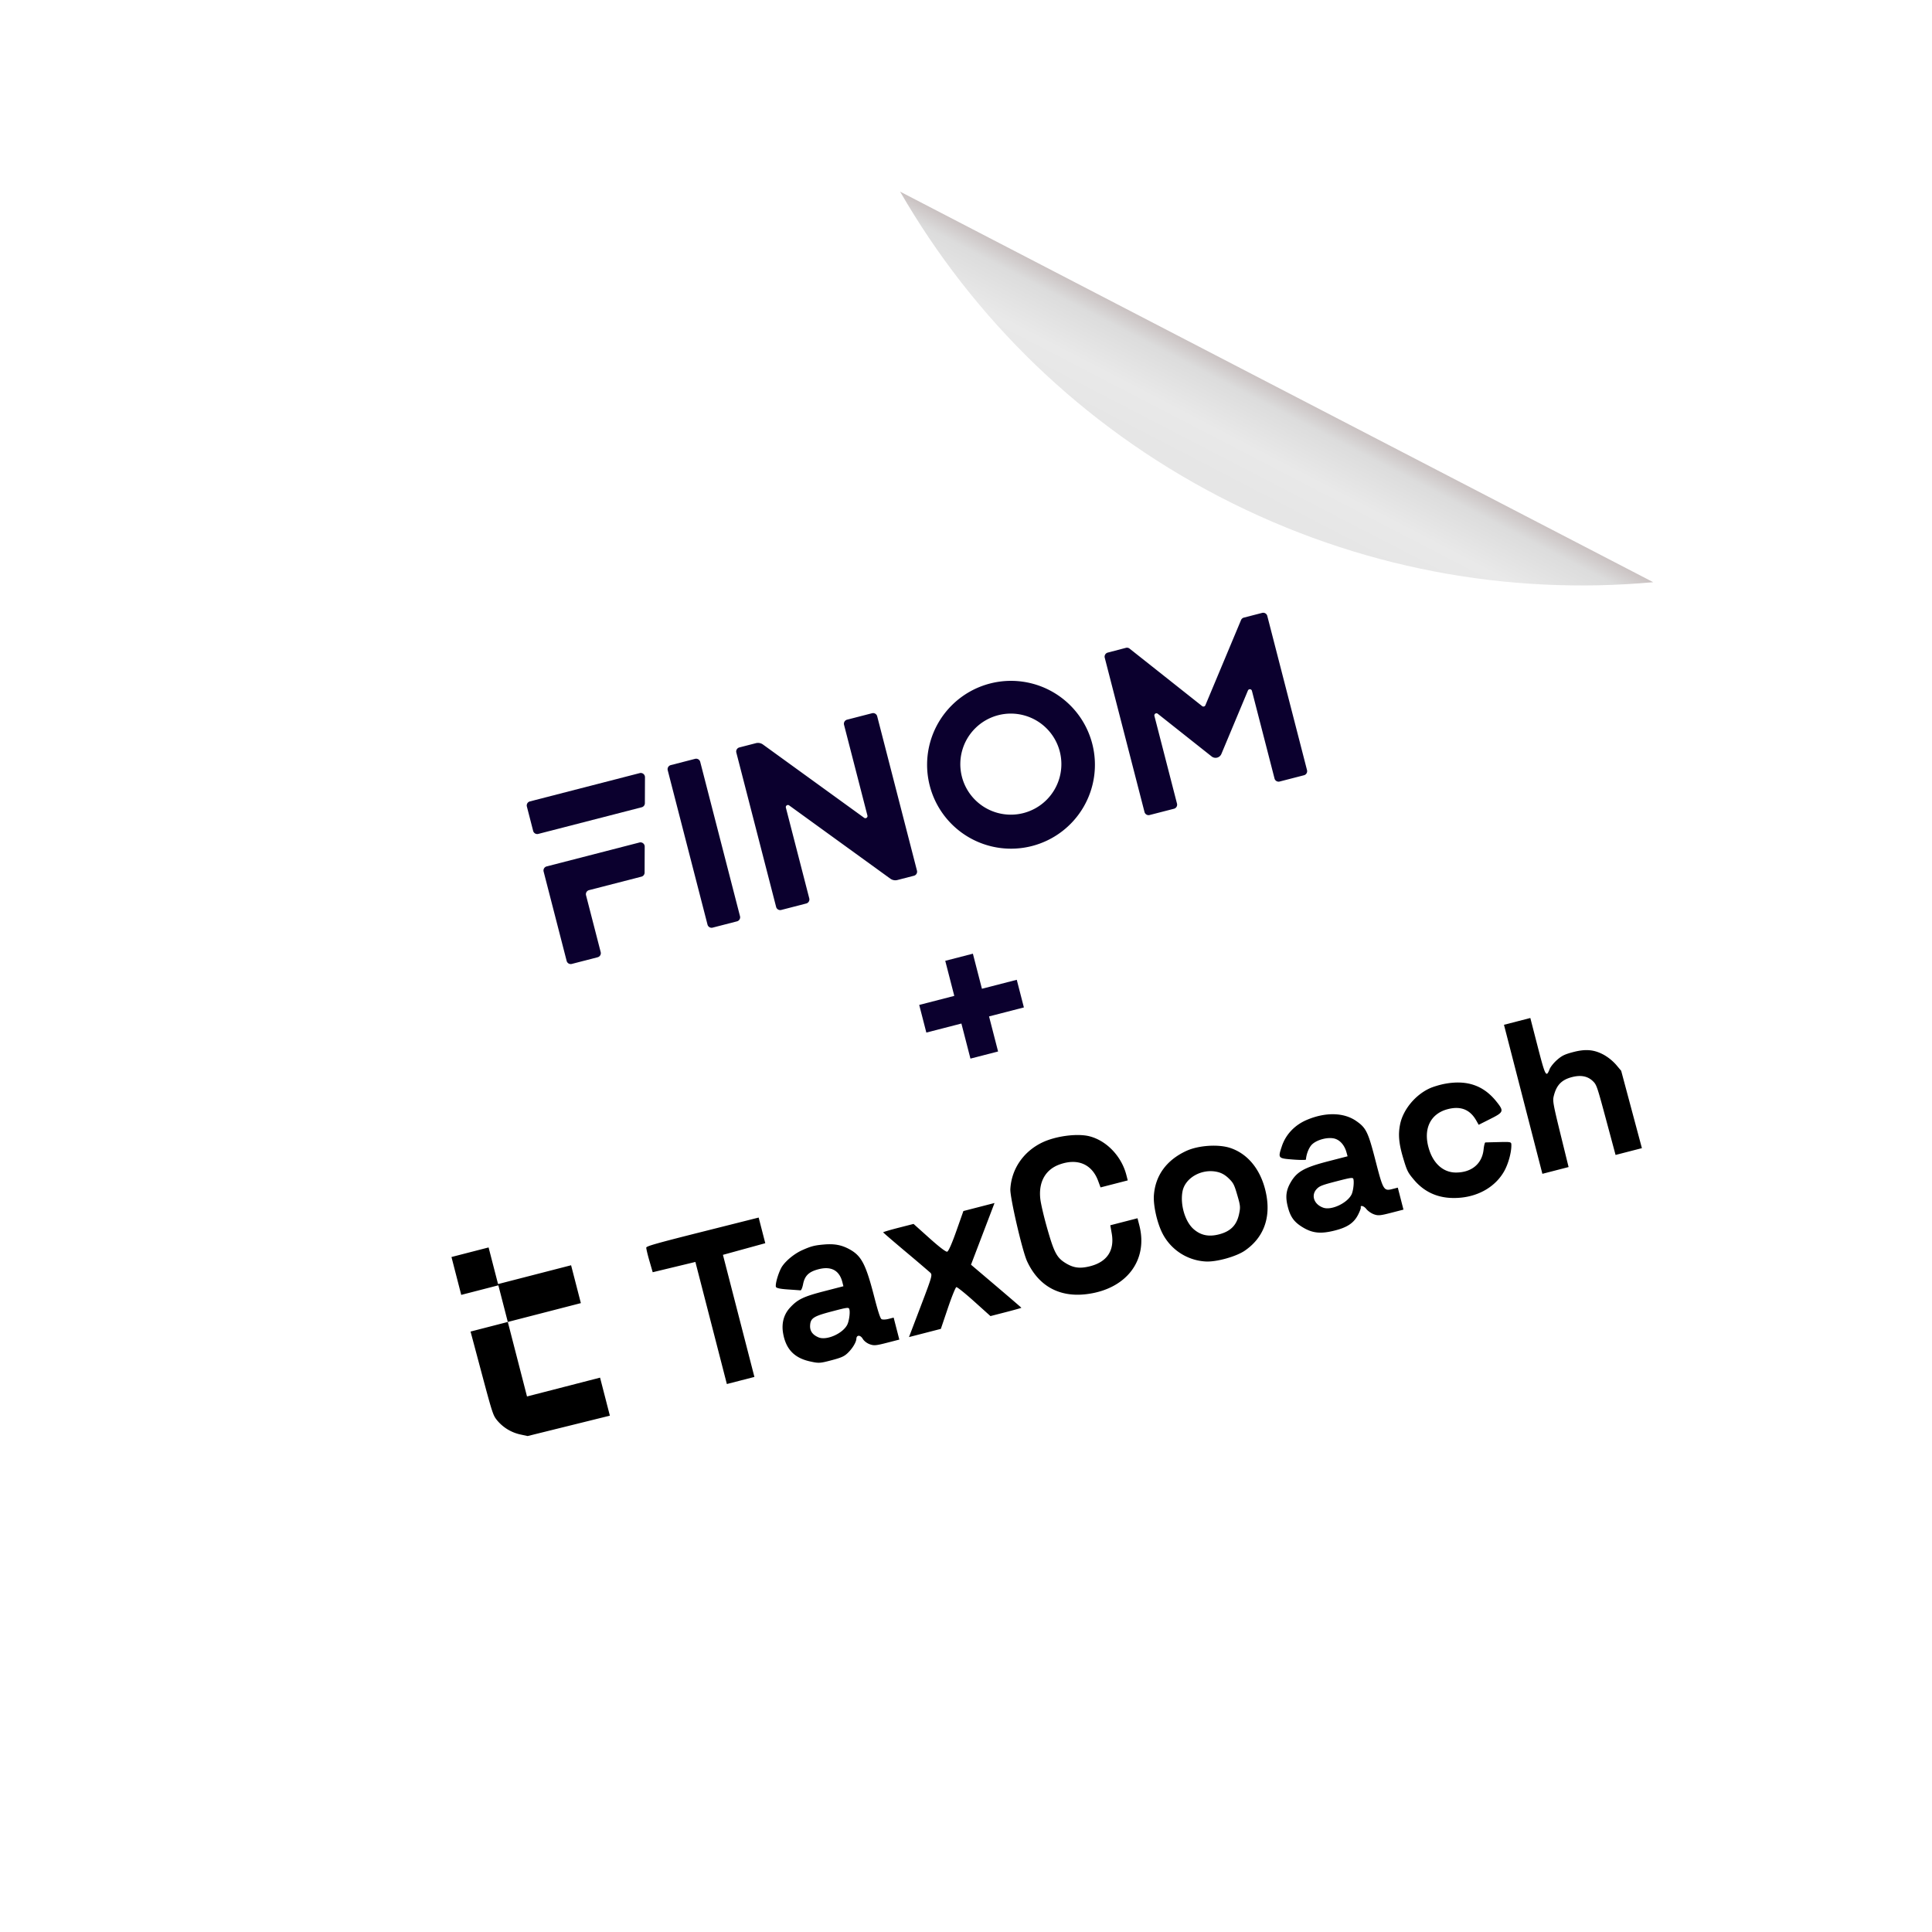 <svg xmlns="http://www.w3.org/2000/svg" fill="none" viewBox="0 0 196 196"><g filter="url(#a)"><path fill="#fff" fill-rule="evenodd" d="M91.315 17.154C65.076 19.547 40.57 34.85 27.54 59.975c-20.325 39.19-5.03 87.437 34.16 107.761 39.191 20.325 87.437 5.03 107.761-34.16 13.03-25.125 11.42-53.972-1.74-76.797L91.315 17.154Z" clip-rule="evenodd"/><path fill="url(#b)" fill-rule="evenodd" d="M167.719 56.78c-14.688 1.339-29.919-1.368-43.983-8.661-14.065-7.294-25.051-18.184-32.419-30.96L167.72 56.78Z" clip-rule="evenodd"/><path fill="#0B002E" fill-rule="evenodd" d="M53.758 79.018a.427.427 0 0 0-.307.52l.636 2.47a.427.427 0 0 0 .52.308l10.495-2.704a.427.427 0 0 0 .32-.412l.01-2.637a.427.427 0 0 0-.533-.416l-11.141 2.871Zm6.875 15.81-2.627.678a.427.427 0 0 1-.52-.307l-2.336-9.066a.427.427 0 0 1 .307-.52l9.414-2.426a.427.427 0 0 1 .534.416l-.01 2.637a.427.427 0 0 1-.321.412L59.76 88.02a.427.427 0 0 0-.307.52l1.487 5.768a.427.427 0 0 1-.308.52ZM70.517 74.7a.427.427 0 0 1 .52.307l4.036 15.66a.427.427 0 0 1-.307.52l-2.47.637a.427.427 0 0 1-.52-.307l-4.036-15.66a.427.427 0 0 1 .307-.52l2.47-.637Z" clip-rule="evenodd"/><path fill="#0B002E" d="m85.935 70.727 2.535-.654a.427.427 0 0 1 .52.307l4.036 15.66a.427.427 0 0 1-.307.52l-1.679.433a.854.854 0 0 1-.714-.135l-10.268-7.435a.214.214 0 0 0-.332.226l2.373 9.207a.427.427 0 0 1-.307.52l-2.535.654a.427.427 0 0 1-.52-.307L74.7 74.063a.427.427 0 0 1 .307-.52l1.679-.433a.854.854 0 0 1 .714.135l10.268 7.436a.214.214 0 0 0 .332-.227l-2.373-9.207a.427.427 0 0 1 .307-.52Zm24.858 2.385a8.513 8.513 0 1 1-16.487 4.248 8.513 8.513 0 0 1 16.487-4.248Zm-13.208 3.404a5.126 5.126 0 1 0 9.929-2.559 5.126 5.126 0 0 0-9.928 2.559Zm34.704-.152-2.47.637a.426.426 0 0 1-.52-.308l-2.293-8.896a.214.214 0 0 0-.404-.03l-2.693 6.436a.64.64 0 0 1-.989.254l-5.467-4.331a.213.213 0 0 0-.339.22l2.292 8.897a.427.427 0 0 1-.307.52l-2.47.636a.426.426 0 0 1-.52-.306l-4.034-15.652a.428.428 0 0 1 .306-.52l1.84-.482a.425.425 0 0 1 .373.078l7.362 5.832c.11.088.275.046.329-.085l3.618-8.645a.428.428 0 0 1 .288-.248l1.854-.478a.427.427 0 0 1 .52.307l4.031 15.644a.427.427 0 0 1-.307.52ZM93.976 102.469l-.722-2.804 3.558-.917-.917-3.558 2.804-.723.917 3.558 3.534-.91.723 2.804-3.535.911.917 3.558-2.804.722-.917-3.558-3.558.917Z"/><path fill="#000" fill-rule="evenodd" d="m46.297 127.16.495 1.921 1.883-.485 1.884-.486.479 1.859.479 1.859-1.89.487-1.89.487 1.13 4.235c1.075 4.021 1.153 4.26 1.54 4.74a4.234 4.234 0 0 0 2.345 1.457l.777.167 4.17-1.033 4.172-1.033-.497-1.929-.498-1.929-3.705.955-3.706.955-.974-3.78-.974-3.779 3.705-.955 3.706-.956-.495-1.92-.496-1.921-3.705.955-3.705.955-.48-1.859-.479-1.858-1.883.485-1.883.485.495 1.921Zm59.415-13.529c-1.898.924-3.098 2.684-3.213 4.715-.047.83 1.211 6.267 1.691 7.311 1.159 2.516 3.264 3.687 6.025 3.351 4.036-.492 6.288-3.42 5.369-6.983l-.185-.718-1.38.356-1.381.356.146.829c.303 1.728-.474 2.897-2.215 3.331-1.04.259-1.69.167-2.519-.356-.844-.534-1.122-1.067-1.811-3.484-.352-1.235-.655-2.54-.706-3.045-.171-1.691.536-2.933 1.962-3.445 1.83-.656 3.284-.033 3.915 1.68l.239.648 1.38-.355 1.38-.356-.142-.552c-.486-1.886-1.989-3.468-3.724-3.919-1.242-.323-3.461-.031-4.831.636Zm-40.148 10.653c-.01.099.132.703.317 1.34l.336 1.159 2.165-.522 2.165-.522 1.597 6.193 1.596 6.193 1.398-.36 1.397-.36-1.597-6.193-1.596-6.193 2.147-.59 2.148-.59-.335-1.301-.336-1.301-5.691 1.433c-4.656 1.172-5.695 1.465-5.71 1.614Zm88.961-15.045 1.949 7.56 1.329-.343 1.329-.343-.817-3.324c-.727-2.962-.804-3.379-.702-3.817.268-1.147.779-1.696 1.84-1.979.909-.242 1.614-.108 2.143.405.379.369.421.49 1.347 3.934l.955 3.553 1.336-.345 1.336-.344-1.051-3.925-1.051-3.925-.522-.619a4.928 4.928 0 0 0-1.27-1.018c-.981-.523-1.842-.591-3.125-.248-.826.221-1.095.353-1.586.78-.325.282-.666.706-.759.941-.348.885-.432.725-1.222-2.341l-.734-2.85-1.337.345-1.336.344 1.948 7.559Zm-73.138 15.304c-.763.341-1.598 1.01-2.024 1.624-.33.475-.732 1.768-.65 2.092.033.132.41.216 1.202.27.634.043 1.216.085 1.292.094.077.009.194-.268.262-.615.17-.873.584-1.276 1.577-1.531 1.272-.328 2.103.117 2.406 1.29l.112.438-1.921.496c-2.13.549-2.717.83-3.499 1.679-.635.691-.876 1.592-.696 2.612.281 1.591 1.13 2.481 2.701 2.833.91.204 1.022.199 2.176-.104.994-.261 1.293-.39 1.636-.706.486-.446.899-1.113.917-1.479.02-.412.405-.407.651.008.129.217.42.442.705.545.427.154.637.136 1.743-.149l1.258-.324-.288-1.116-.287-1.115-.523.135c-.287.074-.605.084-.706.023-.13-.078-.352-.76-.746-2.285-.86-3.328-1.296-4.156-2.546-4.826-.788-.423-1.518-.554-2.573-.46-.942.083-1.293.175-2.179.571Zm38.958-10.064c-1.996.926-3.13 2.476-3.282 4.483-.078 1.022.314 2.784.86 3.865a5.254 5.254 0 0 0 4.416 2.867c1.086.056 3.07-.498 3.948-1.101 1.861-1.277 2.625-3.243 2.188-5.631-.442-2.413-1.778-4.159-3.664-4.786-1.213-.403-3.242-.265-4.466.303Zm12.233-3.151c-1.231.521-2.143 1.485-2.538 2.682-.4 1.212-.394 1.219 1.119 1.339.727.057 1.325.058 1.329.002.034-.517.269-1.142.55-1.462.486-.554 1.763-.882 2.455-.631.514.187.921.687 1.107 1.362l.111.401-1.931.498c-2.463.635-3.218 1.058-3.85 2.159-.465.81-.54 1.47-.281 2.474.265 1.029.639 1.543 1.505 2.069.998.607 1.832.692 3.259.331 1.281-.323 1.938-.769 2.365-1.603.168-.33.292-.656.275-.724-.073-.281.308-.181.565.15.153.195.496.434.763.53.426.153.638.135 1.743-.15l1.257-.324-.287-1.115-.288-1.115-.539.139c-.885.228-.948.124-1.719-2.867-.754-2.925-.952-3.334-1.961-4.033-1.258-.874-3.116-.915-5.009-.112Zm12.462-3.2c-1.458.667-2.685 2.15-2.993 3.617-.223 1.059-.137 1.992.321 3.514.379 1.258.458 1.414 1.09 2.16 1.179 1.39 2.754 1.988 4.732 1.8 1.925-.184 3.544-1.165 4.399-2.667.422-.74.747-1.912.738-2.663-.003-.333-.024-.338-1.269-.309-.695.016-1.312.033-1.369.037-.058.005-.138.325-.179.713-.152 1.453-1.214 2.337-2.807 2.339-1.204.001-2.191-.809-2.671-2.193-.727-2.093.001-3.762 1.847-4.238 1.317-.34 2.258.04 2.896 1.169l.237.419 1.174-.591c1.377-.692 1.41-.786.623-1.77-1.309-1.638-2.995-2.216-5.243-1.796-.489.092-1.176.298-1.526.459Zm-55.444 14.607c.008.032 1.025.909 2.26 1.947a190.078 190.078 0 0 1 2.504 2.129c.25.231.218.347-.942 3.396l-1.202 3.155 1.617-.416 1.616-.417.71-2.099c.39-1.155.779-2.116.863-2.136.083-.02.896.633 1.806 1.451l1.654 1.487 1.572-.405c.865-.223 1.569-.421 1.564-.44-.005-.018-1.157-1.009-2.559-2.201l-2.551-2.167.86-2.255 1.193-3.129.333-.875-1.578.407-1.579.407-.719 2.036c-.454 1.285-.796 2.055-.928 2.089-.132.033-.797-.474-1.81-1.382l-1.6-1.435-1.55.397c-.852.219-1.542.424-1.534.456Zm33.916-6.124c.423.099.791.31 1.144.655.469.457.556.626.865 1.686.319 1.089.332 1.235.178 1.946-.241 1.118-.862 1.743-2.03 2.044-1.04.268-1.847.103-2.571-.527-.87-.756-1.383-2.48-1.135-3.817.26-1.402 1.969-2.359 3.549-1.987Zm-37.34 13.953c.086.332-.036 1.187-.22 1.548-.46.896-2.096 1.618-2.906 1.281-.613-.255-.895-.654-.861-1.216.045-.741.346-.932 2.253-1.43 1.599-.417 1.672-.425 1.734-.183Zm51.133-13.218c.083.359-.026 1.228-.196 1.56-.449.878-2.04 1.619-2.859 1.331-.951-.332-1.275-1.265-.663-1.906.282-.295.555-.4 1.997-.772 1.512-.391 1.675-.411 1.721-.213Z" clip-rule="evenodd"/></g><defs><linearGradient id="b" x1="129.518" x2="123.736" y1="36.969" y2="48.119" gradientUnits="userSpaceOnUse"><stop stop-color="#CAC2C2"/><stop offset=".161" stop-color="#DCDCDC"/><stop offset=".534" stop-color="#E9E9E9"/><stop offset=".875" stop-color="#E6E6E6"/></linearGradient><filter id="a" width="199.275" height="199.275" x="-1.417" y=".867" color-interpolation-filters="sRGB" filterUnits="userSpaceOnUse"><feFlood flood-opacity="0" result="BackgroundImageFix"/><feColorMatrix in="SourceAlpha" result="hardAlpha" values="0 0 0 0 0 0 0 0 0 0 0 0 0 0 0 0 0 0 127 0"/><feOffset dy="2.284"/><feGaussianBlur stdDeviation="1.142"/><feComposite in2="hardAlpha" operator="out"/><feColorMatrix values="0 0 0 0 0 0 0 0 0 0 0 0 0 0 0 0 0 0 0.12 0"/><feBlend in2="BackgroundImageFix" result="effect1_dropShadow_13680_73269"/><feBlend in="SourceGraphic" in2="effect1_dropShadow_13680_73269" result="shape"/></filter></defs></svg>